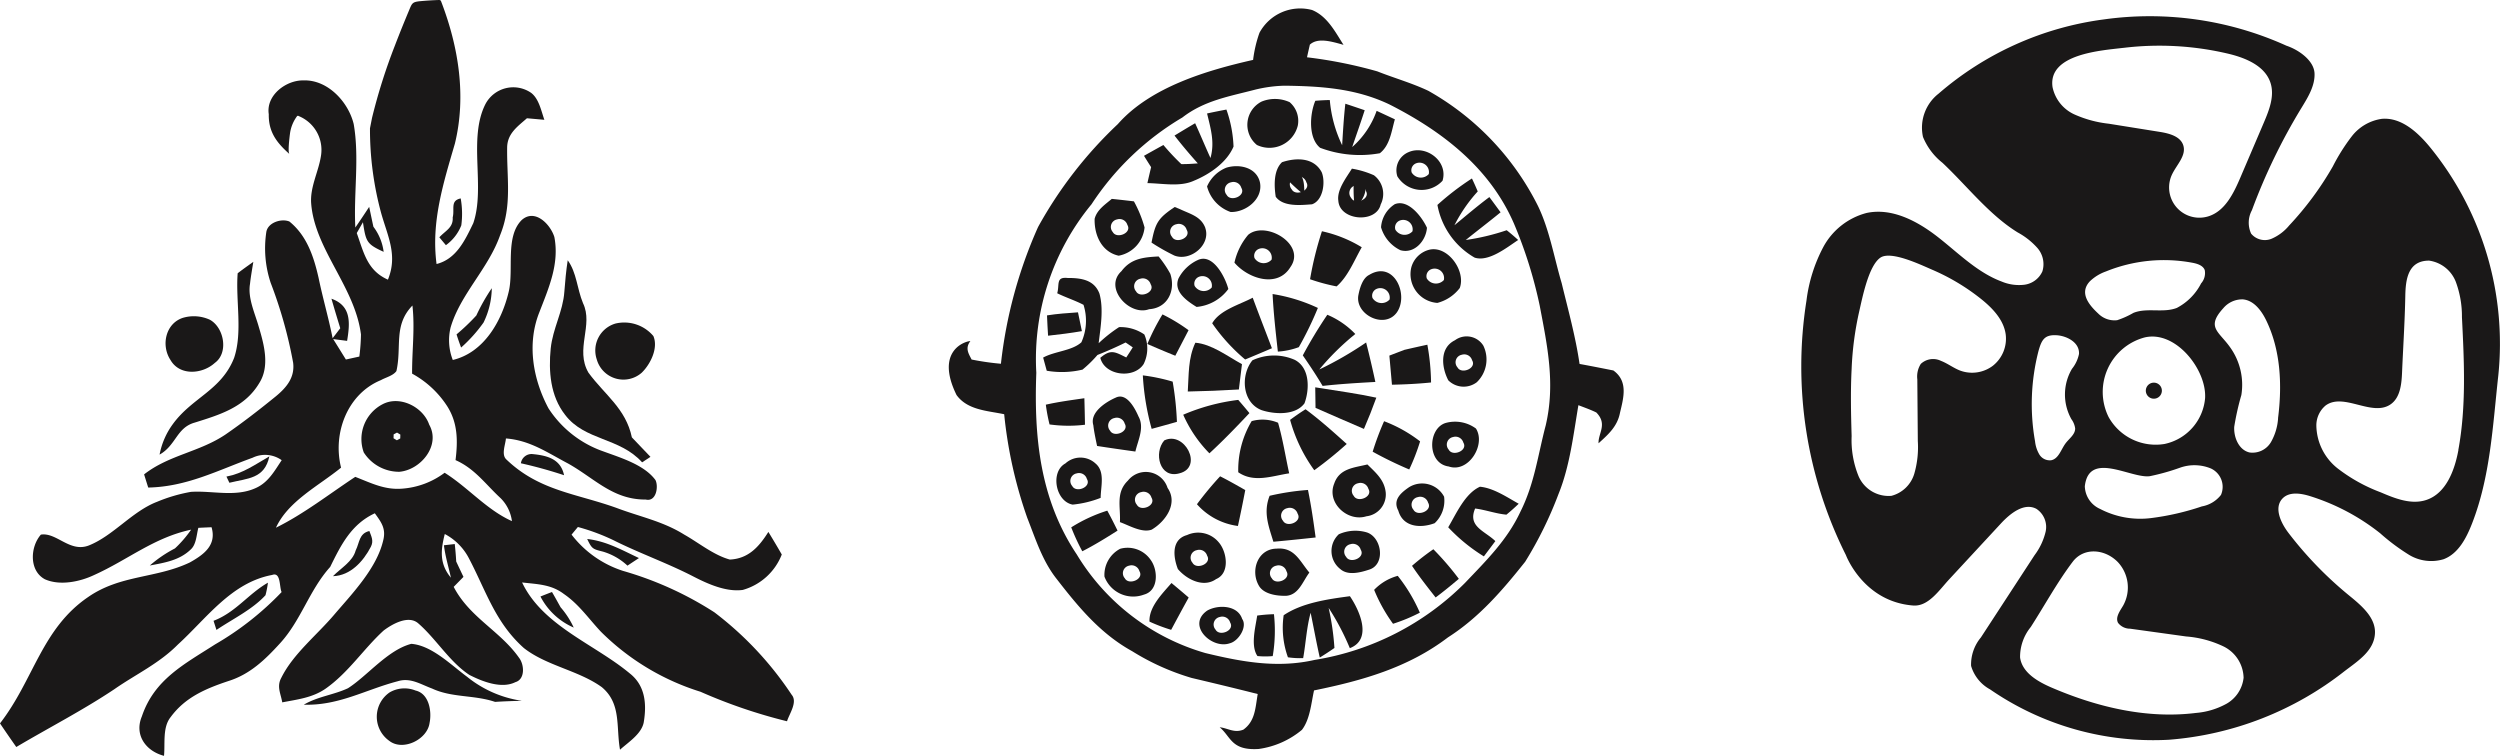 <svg xmlns="http://www.w3.org/2000/svg" xmlns:xlink="http://www.w3.org/1999/xlink" width="306.89" height="92.78" viewBox="0 0 306.89 92.78">
  <defs>
    <clipPath id="clip-path">
      <rect id="Rectangle_767" data-name="Rectangle 767" width="97.456" height="92.78" fill="none"/>
    </clipPath>
    <clipPath id="clip-path-2">
      <rect id="Rectangle_768" data-name="Rectangle 768" width="82.842" height="90.96" fill="none"/>
    </clipPath>
    <clipPath id="clip-path-3">
      <rect id="Rectangle_769" data-name="Rectangle 769" width="85.774" height="88.867" fill="none"/>
    </clipPath>
  </defs>
  <g id="Group_7520" data-name="Group 7520" transform="translate(-864.544 -507)">
    <g id="Group_7502" data-name="Group 7502" transform="translate(864.544 507)">
      <g id="Group_7501" data-name="Group 7501" clip-path="url(#clip-path)">
        <path id="Path_6769" data-name="Path 6769" d="M96.4,42.355a10.785,10.785,0,0,1,.075,3.3,5.455,5.455,0,0,1-1.892,2.438c-.27-.322-.541-.644-.805-.966.748-.822,1.725-1.179,1.639-2.438.265-1.029-.334-2.059.983-2.335" transform="translate(-39.846 -17.996)" fill="#1a1818"/>
        <path id="Path_6770" data-name="Path 6770" d="M45.568,55.9c-.144.909-.311,1.812-.408,2.72-.293,1.743.638,3.658,1.1,5.331.65,2.168,1.346,4.808.017,6.861-1.777,2.95-4.825,3.853-7.908,4.819-2.226.627-2.277,2.784-4.308,3.928A9.218,9.218,0,0,1,35.7,75.8c2.381-3.261,5.941-4.124,7.511-8.115,1.064-3.186.173-7.039.437-10.387.621-.483,1.271-.937,1.915-1.4" transform="translate(-14.472 -23.753)" fill="#1a1818"/>
        <path id="Path_6771" data-name="Path 6771" d="M119.564,55.555c1.11,1.536,1.133,3.462,1.875,5.262,1.311,2.709-1.012,5.653.673,8.54,2,2.726,4.578,4.388,5.326,7.937.765.794,1.524,1.587,2.283,2.392l-1.024.673c-2.778-3.083-7.039-2.64-9.461-5.837-1.806-2.312-2.042-5.326-1.76-8.144.253-2.456,1.507-4.526,1.674-6.965.1-1.294.213-2.576.414-3.859" transform="translate(-49.872 -23.605)" fill="#1a1818"/>
        <path id="Path_6772" data-name="Path 6772" d="M101.775,61.515a9.886,9.886,0,0,1-1.012,4.216A18.089,18.089,0,0,1,98.008,68.8c-.2-.535-.391-1.07-.558-1.616a25.744,25.744,0,0,0,2.427-2.318,23.473,23.473,0,0,1,1.9-3.353" transform="translate(-41.405 -26.137)" fill="#1a1818"/>
        <path id="Path_6773" data-name="Path 6773" d="M45.417,15.75a39.208,39.208,0,0,0,1.392,10.479c.811,2.835,2.024,5.136.811,8.1C45.077,33.21,44.652,31,43.795,28.609l.759-1.329c.362,2.41.46,2.68,2.542,3.635a6.459,6.459,0,0,0-1.259-3.083c-.178-.811-.345-1.628-.518-2.438-.558.851-1.121,1.7-1.7,2.536-.219-4.2.518-8.586-.2-12.7-.656-2.72-3.2-5.475-6.182-5.36-2.116-.035-4.6,1.817-4.244,4.147-.04,2.2.989,3.514,2.542,4.894-.235-.209.017-2.153.061-2.506a4.587,4.587,0,0,1,.832-2.092.156.156,0,0,1,.247-.062,4.485,4.485,0,0,1,2.723,4.9c-.3,1.944-1.35,3.809-1.2,5.813.426,5.636,5.366,10.243,6.113,16.086a24.143,24.143,0,0,1-.2,2.72l-1.651.362c-.518-.834-1.035-1.674-1.559-2.507.569.075,1.139.144,1.708.219.351-2.162.564-4.29-1.921-5.176.345,1.213.713,2.421,1.081,3.623-.311.408-.621.817-.937,1.225-.495-2.484-1.208-4.911-1.72-7.39-.587-2.6-1.438-5.2-3.589-6.936-.983-.4-2.605.121-2.824,1.248a13.4,13.4,0,0,0,.535,6.3,54.788,54.788,0,0,1,2.749,9.777c.23,1.806-.8,3.042-2.1,4.118-2,1.628-4.072,3.238-6.194,4.7-3.192,2.157-6.959,2.519-10,4.9.167.541.334,1.081.506,1.616,4.716-.092,8.506-2.1,12.808-3.658a3.518,3.518,0,0,1,3.577.3c-.891,1.334-1.645,2.732-3.18,3.416-2.507,1.15-5.326.3-7.96.472a19.594,19.594,0,0,0-4.17,1.225c-3.048,1.173-5.354,4.152-8.362,5.354-2.346.909-3.963-1.639-5.889-1.329-1.317,1.5-1.467,4.423.483,5.475,1.835.828,4.308.316,6.067-.523,4.118-1.852,7.344-4.6,11.893-5.561a14.087,14.087,0,0,1-1.984,2.3,15.666,15.666,0,0,0-3.088,2.1c1.812-.345,3.635-.627,5.015-1.961.7-.615.713-1.806.943-2.663.541-.029,1.081-.052,1.622-.075.644,2.2-.949,3.359-2.657,4.319-4.135,1.978-8.54,1.5-12.5,4.256C5.118,77.177,4.135,83.469,0,88.8q.983,1.458,2,2.9C6,89.329,10.179,87.184,14.044,84.6c2.651-1.846,5.469-3.134,7.781-5.469,3.537-3.221,6.568-7.62,11.583-8.552,1.093-.408.863,1.5,1.162,2.1A36.609,36.609,0,0,1,26.409,79.1c-3.773,2.427-7.471,4.3-8.995,8.845-.955,2.266.489,4.262,2.72,4.837.15-1.536-.2-3.5.822-4.762,1.794-2.438,4.3-3.485,7.08-4.417,2.651-.828,4.509-2.623,6.326-4.618,2.594-2.818,3.594-6.522,6.171-9.392,1.34-2.726,2.588-5.234,5.481-6.585.8,1.116,1.4,1.886,1.024,3.347-.788,3.37-3.727,6.441-5.935,9.012-2.116,2.525-5.1,4.871-6.562,7.822-.6,1.081-.081,1.927.109,3.031,1.858-.362,3.669-.558,5.274-1.651,2.841-1.973,4.739-4.957,7.177-7.172,1.035-.782,3-1.9,4.2-.914,2.2,1.886,3.876,4.762,6.32,6.366,1.564.805,3.934,1.743,5.642.891,1.225-.351,1.11-2.162.449-3-2.318-3.3-6.062-4.934-8.017-8.7.4-.408.8-.817,1.2-1.225-.3-.627-.6-1.259-.891-1.886-.04-.719-.1-1.432-.178-2.145l-1.329.15c.167,1.375.558,2.623.857,3.98-1.409-1.679-1.265-3.364-.753-5.36a7.03,7.03,0,0,1,2.939,2.939c2.111,4,3.232,7.9,6.763,11.054,2.784,2.191,6.735,2.749,9.576,4.808,2.415,2.019,1.731,4.871,2.231,7.678,1-.909,2.628-1.921,2.91-3.347.38-2.254.2-4.526-1.72-6.027C73.01,79.081,66.615,76.826,64.09,71.5c1.869.219,3.566.224,5.13,1.415,1.858,1.271,3.037,3.031,4.549,4.635a29.905,29.905,0,0,0,12.221,7.367,64.424,64.424,0,0,0,10.622,3.623c.282-.926,1.334-2.358.569-3.255a41.377,41.377,0,0,0-9.489-10.122A42.08,42.08,0,0,0,76.478,70.08a12.98,12.98,0,0,1-6.315-4.451c.259-.316.518-.627.776-.937a25.4,25.4,0,0,1,4.342,1.61c3.244,1.628,6.666,2.824,9.886,4.492,1.766.909,4,1.9,6.016,1.622a7.25,7.25,0,0,0,4.785-4.348q-.8-1.389-1.645-2.772c-1.139,1.812-2.444,3.29-4.733,3.393-1.99-.546-3.8-2.053-5.59-3.06-2.623-1.639-5.377-2.174-8.236-3.249-5-1.812-9.564-2.1-13.607-5.981-.644-.6-.109-1.812-.052-2.576,2.956.224,5.1,1.748,7.643,3.083,3.261,1.829,5.487,4.44,9.524,4.417,1.294.311,1.587-1.6,1.19-2.392-1.38-1.886-4.29-2.743-6.4-3.52a13.179,13.179,0,0,1-6.729-5.28c-1.915-3.583-2.669-7.914-1.133-11.778,1.156-3,2.484-5.952,1.852-9.254-.483-1.564-2.387-3.537-4.009-2.088-2.059,2.053-.943,6.131-1.6,8.822-.851,3.571-3.019,7.442-6.861,8.356a6.626,6.626,0,0,1-.265-4c1.2-4.083,4.63-7.212,6.067-11.3,1.513-3.692.805-7.057.874-10.881.069-1.662,1.306-2.5,2.427-3.491l2.139.19c-.385-1.087-.661-2.576-1.622-3.307a3.864,3.864,0,0,0-5.613,1.38c-2.151,4.244.017,10.208-1.49,14.614-1.006,2.076-2.07,4.4-4.509,5.015-.679-5.164.828-9.9,2.249-14.775,1.431-5.845.445-11.9-1.68-17.438a.324.324,0,0,0-.093-.15A.326.326,0,0,0,53.861,0q-1.128.04-2.252.143C50.589.238,50.58.4,50.192,1.325,49.6,2.739,49.024,4.16,48.477,5.592a70.078,70.078,0,0,0-2.813,8.9Zm9.167,42.282a9.881,9.881,0,0,1-5.239,1.955c-2.145.167-3.8-.7-5.734-1.449-3.186,2.1-6.315,4.555-9.737,6.24,1.513-3.278,5.234-5.124,7.994-7.373-1.052-4.2.759-9.047,4.894-10.743.6-.339,1.49-.535,1.9-1.11.679-3.014-.385-5.619,1.967-8.046.316,2.83-.058,5.515-.04,8.362a11.912,11.912,0,0,1,4.319,4.014c1.3,2.053,1.3,4.267,1.012,6.6,2.381,1.058,3.646,2.927,5.538,4.676a4.884,4.884,0,0,1,1.386,2.812c-3.094-1.38-5.354-4.106-8.259-5.935" transform="translate(0 0)" fill="#1a1818"/>
        <path id="Path_6774" data-name="Path 6774" d="M37.536,67.677a4.725,4.725,0,0,1,3.238.253c1.748.955,2.329,4.06.61,5.3-1.513,1.386-4.313,1.628-5.446-.368-1.19-1.812-.581-4.538,1.6-5.187" transform="translate(-15.015 -28.681)" fill="#1a1818"/>
        <path id="Path_6775" data-name="Path 6775" d="M129.494,68.943a4.677,4.677,0,0,1,4.687,1.524c.633,1.472-.357,3.462-1.426,4.5a3.4,3.4,0,0,1-5.521-1.628,3.442,3.442,0,0,1,2.26-4.394" transform="translate(-53.977 -29.217)" fill="#1a1818"/>
        <path id="Path_6776" data-name="Path 6776" d="M85.446,88.5c-.753-2.185-3.612-3.606-5.711-2.507a4.814,4.814,0,0,0-2.318,5.923,5.151,5.151,0,0,0,4.365,2.375c2.617-.224,5.113-3.226,3.663-5.791m-3.552,1.7-.414.224-.408-.247.012-.477.414-.224.408.247Z" transform="translate(-32.761 -36.376)" fill="#1a1818"/>
        <path id="Path_6777" data-name="Path 6777" d="M112.681,96.926c1.766.178,3.393.615,3.8,2.588a54.836,54.836,0,0,0-5.3-1.467,1.328,1.328,0,0,1,1.5-1.121" transform="translate(-47.239 -41.178)" fill="#1a1818"/>
        <path id="Path_6778" data-name="Path 6778" d="M53.6,97.415c-.592,2.766-2.651,2.68-4.906,3.238l-.362-.759c2.007-.374,3.531-1.484,5.268-2.479" transform="translate(-20.535 -41.391)" fill="#1a1818"/>
        <path id="Path_6779" data-name="Path 6779" d="M75.539,113.345c.253.69.552,1.208.184,1.932-.92,1.783-2.5,3.548-4.653,3.612.943-.966,2.427-1.8,2.784-3.146.506-1.012.4-2.088,1.685-2.4" transform="translate(-30.197 -48.159)" fill="#1a1818"/>
        <path id="Path_6780" data-name="Path 6780" d="M125.33,115.045c2.346.259,4.267,1.357,6.355,2.341-.472.311-.943.621-1.409.932a7.558,7.558,0,0,0-3-1.72c-1.259-.316-1.363-.328-1.944-1.553" transform="translate(-53.251 -48.881)" fill="#1a1818"/>
        <path id="Path_6781" data-name="Path 6781" d="M52.253,124.365a11.594,11.594,0,0,1-.3,1.541c-1.622,1.771-4.037,2.922-6.021,4.262l-.357-1.121c2.715-1.029,4.262-3.3,6.683-4.681" transform="translate(-19.362 -52.841)" fill="#1a1818"/>
        <path id="Path_6782" data-name="Path 6782" d="M116.775,126.365c.368.621.707,1.248,1.058,1.875a10.436,10.436,0,0,1,1.61,2.49,8.308,8.308,0,0,1-4.083-3.813q.7-.285,1.415-.552" transform="translate(-49.015 -53.691)" fill="#1a1818"/>
        <path id="Path_6783" data-name="Path 6783" d="M78.049,137.425c2.519.2,4.883,2.605,6.85,4.049a13.839,13.839,0,0,0,6.729,2.945c-1.1.023-2.2.063-3.3.132-2.594-.874-5.28-.495-7.735-1.639-1.438-.529-2.669-1.386-4.244-.886-3.963,1.041-7.2,3-11.5,2.87,1.7-1.006,3.663-1.2,5.418-2.019,2.387-1.518,4.877-4.7,7.781-5.452" transform="translate(-27.554 -58.39)" fill="#1a1818"/>
        <path id="Path_6784" data-name="Path 6784" d="M82,147.427a3.617,3.617,0,0,1,3.186-.23c1.668.38,2.013,2.576,1.72,3.98-.27,2.03-3.267,3.5-4.94,2.2A3.623,3.623,0,0,1,82,147.427" transform="translate(-34.174 -62.429)" fill="#1a1818"/>
      </g>
    </g>
    <g id="Group_7504" data-name="Group 7504" transform="translate(981.014 508)">
      <g id="Group_7503" data-name="Group 7503" clip-path="url(#clip-path-2)">
        <path id="Path_6785" data-name="Path 6785" d="M78.246,23.611a4.325,4.325,0,0,1,3.466.062,3.013,3.013,0,0,1,1,2.88,3.58,3.58,0,0,1-5.018,2.375,3.2,3.2,0,0,1,.555-5.317" transform="translate(-39.871 -12.131)" fill="#1a1818"/>
        <path id="Path_6786" data-name="Path 6786" d="M93.377,23.648c.592-.05,1.184-.081,1.783-.093A15.743,15.743,0,0,0,96.674,29.1c.106-1.7.2-3.4.393-5.093q1.187.393,2.375.8c-.486,1.515-1.022,3.017-1.533,4.519a10.588,10.588,0,0,0,3-4.445c.748.349,1.49.692,2.238,1.041-.411,1.428-.6,3.2-1.845,4.164a13.846,13.846,0,0,1-7.33-.667c-1.484-1.2-1.272-4.17-.592-5.766" transform="translate(-48.388 -12.275)" fill="#1a1818"/>
        <path id="Path_6787" data-name="Path 6787" d="M60.156,26a15.249,15.249,0,0,1,.873,4.544c-.829,1.97-2.967,3.416-4.881,4.2-1.7.773-3.846.311-5.691.286.143-.654.3-1.309.455-1.963-.3-.461-.586-.922-.873-1.39.792-.449,1.589-.891,2.381-1.327a29.055,29.055,0,0,0,2.2,2.344c.673.012,1.353-.037,2.026-.087-.991-1.11-1.951-2.238-2.861-3.416.841-.511,1.683-1.022,2.531-1.515.642,1.415,1.24,2.855,1.883,4.27.542-1.926.031-3.585-.418-5.467.792-.174,1.583-.33,2.375-.48" transform="translate(-26.076 -13.55)" fill="#1a1818"/>
        <path id="Path_6788" data-name="Path 6788" d="M116.317,36.645a2.416,2.416,0,0,0-1.409,2.98,3.488,3.488,0,0,0,5.548.542c.723-2.381-2-4.432-4.139-3.522m2.445,2.711a1.316,1.316,0,0,1-2.093-.2.912.912,0,0,1,.532-1.124,1.16,1.16,0,0,1,1.562,1.329" transform="translate(-59.846 -18.981)" fill="#1a1818"/>
        <path id="Path_6789" data-name="Path 6789" d="M81.126,27.739a1.16,1.16,0,0,1,1.562,1.329,1.316,1.316,0,0,1-2.093-.2.912.912,0,0,1,.532-1.124" transform="translate(-41.986 -14.412)" fill="#1a1818"/>
        <path id="Path_6790" data-name="Path 6790" d="M129.489,43.666q.374.785.711,1.589a18.513,18.513,0,0,0-2.861,4.152c1.421-1.166,2.812-2.362,4.289-3.46.461.617.916,1.24,1.377,1.87-1.408,1.153-2.861,2.257-4.276,3.4a27.784,27.784,0,0,0,5.024-1.2c.487.38.954.779,1.409,1.2-1.365.9-3.615,2.724-5.342,2.163a9.394,9.394,0,0,1-4.569-6.47,32.926,32.926,0,0,1,4.239-3.248" transform="translate(-65.269 -22.755)" fill="#1a1818"/>
        <path id="Path_6791" data-name="Path 6791" d="M94.062,57.191a15.838,15.838,0,0,1,4.887,1.963c-.91,1.59-1.689,3.6-3.086,4.806a22.862,22.862,0,0,1-3.26-.879,41.474,41.474,0,0,1,1.459-5.891" transform="translate(-48.256 -29.803)" fill="#1a1818"/>
        <path id="Path_6792" data-name="Path 6792" d="M27.222,69.141c1.614,0,3.229.218,3.871,1.926.53,1.9.131,4.145-.1,6.084A17.382,17.382,0,0,1,33.5,75.175a5.141,5.141,0,0,1,3.1.9,4.294,4.294,0,0,1-.081,3.628c-1.184,1.858-4.775,1.446-5.323-.76,1.284-1.085,1.782-.742,3.185-.044.274-.411.543-.823.8-1.24-.293-.206-.586-.405-.879-.6-1.128.561-2.281,1.066-3.453,1.533a14.7,14.7,0,0,1-1.839,1.8,10.962,10.962,0,0,1-4.389.137l-.442-1.615c1.421-.785,3.522-.817,4.694-1.876a6.465,6.465,0,0,0,.262-4.6c-1.035-.543-2.176-.9-3.229-1.421.312-1.06-.212-2.057,1.322-1.87" transform="translate(-12.597 -36.018)" fill="#1a1818"/>
        <path id="Path_6793" data-name="Path 6793" d="M88.557,74.987A41.859,41.859,0,0,1,86.22,79.8a8.975,8.975,0,0,1-2.575.548c-.262-2.35-.53-4.706-.648-7.069a20.757,20.757,0,0,1,5.56,1.708" transform="translate(-43.25 -38.186)" fill="#1a1818"/>
        <path id="Path_6794" data-name="Path 6794" d="M72.494,74.229c.767,2.076,1.571,4.133,2.356,6.2q-1.636.7-3.285,1.383a22.406,22.406,0,0,1-4.045-4.445c.929-1.633,3.372-2.288,4.974-3.142" transform="translate(-35.185 -38.681)" fill="#1a1818"/>
        <path id="Path_6795" data-name="Path 6795" d="M28.979,77.978c.162.773.324,1.54.479,2.306-1.377.237-2.761.411-4.151.561-.05-.829-.1-1.658-.131-2.494,1.259-.2,2.531-.287,3.8-.374" transform="translate(-13.12 -40.635)" fill="#1a1818"/>
        <path id="Path_6796" data-name="Path 6796" d="M52.755,78.5a21.249,21.249,0,0,1,3.2,1.939q-.814,1.571-1.628,3.136c-1.153-.462-2.288-.948-3.428-1.44A26.957,26.957,0,0,1,52.755,78.5" transform="translate(-26.523 -40.906)" fill="#1a1818"/>
        <path id="Path_6797" data-name="Path 6797" d="M93.753,78.6a10.262,10.262,0,0,1,3.435,2.362,31.113,31.113,0,0,0-4.42,4.357,43.186,43.186,0,0,0,5.748-3.316c.411,1.608.785,3.223,1.134,4.844-2.163.119-4.32.25-6.477.487-.76-1.284-1.583-2.519-2.431-3.747A56.083,56.083,0,0,1,93.753,78.6" transform="translate(-47.286 -40.961)" fill="#1a1818"/>
        <path id="Path_6798" data-name="Path 6798" d="M62.188,85.762c2.019.168,3.959,1.677,5.722,2.631-.125,1.035-.249,2.076-.38,3.11-2.088.125-4.176.212-6.271.249.137-2.082.025-4.064.929-5.99" transform="translate(-31.922 -44.691)" fill="#1a1818"/>
        <path id="Path_6799" data-name="Path 6799" d="M114.761,86.906q1.412-.328,2.836-.636a27.612,27.612,0,0,1,.455,4.638c-1.6.162-3.192.243-4.8.274q-.159-1.787-.318-3.572c.611-.237,1.222-.467,1.826-.7" transform="translate(-58.851 -44.956)" fill="#1a1818"/>
        <path id="Path_6800" data-name="Path 6800" d="M76.8,89.629a6.3,6.3,0,0,1,5.2-.062c1.889.978,1.826,3.641,1.2,5.336-1.11,1.521-3.7,1.359-5.28.835-2.394-.941-2.587-4.295-1.116-6.109" transform="translate(-39.535 -46.395)" fill="#1a1818"/>
        <path id="Path_6801" data-name="Path 6801" d="M49.739,94.132A22.887,22.887,0,0,1,53.4,94.9a37.422,37.422,0,0,1,.523,4.937c-1.028.293-2.063.58-3.1.861a30.833,30.833,0,0,1-1.085-6.564" transform="translate(-25.919 -49.053)" fill="#1a1818"/>
        <path id="Path_6802" data-name="Path 6802" d="M93.931,97.2l.723.112c2.269.362,4.532.673,6.776,1.159-.467,1.3-.972,2.568-1.521,3.834-1.988-.842-3.959-1.721-5.941-2.581L93.931,97.2" transform="translate(-48.948 -50.654)" fill="#1a1818"/>
        <path id="Path_6803" data-name="Path 6803" d="M29.6,99.99q.047,1.627.075,3.254a16.961,16.961,0,0,1-4.351-.037,21.35,21.35,0,0,1-.455-2.425c1.565-.355,3.142-.561,4.731-.792" transform="translate(-12.957 -52.105)" fill="#1a1818"/>
        <path id="Path_6804" data-name="Path 6804" d="M66.845,100.419c.467.536.922,1.072,1.372,1.621-1.59,1.69-3.2,3.36-4.912,4.937a15.819,15.819,0,0,1-3.216-4.738,24.707,24.707,0,0,1,6.757-1.82" transform="translate(-31.312 -52.329)" fill="#1a1818"/>
        <path id="Path_6805" data-name="Path 6805" d="M89.383,102.814c1.77,1.309,3.422,2.793,5.056,4.264a47.152,47.152,0,0,1-3.983,3.222,19.1,19.1,0,0,1-2.967-6.183c.617-.455,1.247-.892,1.895-1.3" transform="translate(-45.591 -53.577)" fill="#1a1818"/>
        <path id="Path_6806" data-name="Path 6806" d="M75.843,105.65a4.909,4.909,0,0,1,3.242.2c.586,2.032.91,4.145,1.365,6.208-2.113.324-4.313,1.2-6.252-.131a11.7,11.7,0,0,1,1.645-6.277" transform="translate(-38.665 -54.954)" fill="#1a1818"/>
        <path id="Path_6807" data-name="Path 6807" d="M110.056,105.886a17.041,17.041,0,0,1,4.42,2.475,26.225,26.225,0,0,1-1.334,3.447,47.37,47.37,0,0,1-4.488-2.182,34.522,34.522,0,0,1,1.4-3.74" transform="translate(-56.62 -55.178)" fill="#1a1818"/>
        <path id="Path_6808" data-name="Path 6808" d="M54.529,110.581c2.487-1.222,4.85,3.3,1.864,4.039-2.45.7-3.179-2.531-1.864-4.039" transform="translate(-28.079 -57.516)" fill="#1a1818"/>
        <path id="Path_6809" data-name="Path 6809" d="M66.45,120c1.054.53,2.064,1.11,3.086,1.69q-.42,2.207-.9,4.407a8.116,8.116,0,0,1-5.031-2.668A40.656,40.656,0,0,1,66.45,120" transform="translate(-33.143 -62.531)" fill="#1a1818"/>
        <path id="Path_6810" data-name="Path 6810" d="M131.924,122.678c1.658.156,3.316,1.29,4.75,2.088-.487.467-.991.916-1.509,1.34-1.3-.118-2.549-.592-3.84-.754-.953,2.219,1.191,2.743,2.481,4-.467.63-.941,1.253-1.409,1.876a21.186,21.186,0,0,1-4.377-3.572c.986-1.664,2.058-4.152,3.9-4.98" transform="translate(-66.713 -63.928)" fill="#1a1818"/>
        <path id="Path_6811" data-name="Path 6811" d="M35.811,128.809c.442.8.854,1.627,1.259,2.45-1.415.9-2.836,1.776-4.326,2.537a25.5,25.5,0,0,1-1.359-2.936,18.77,18.77,0,0,1,4.426-2.051" transform="translate(-16.355 -67.123)" fill="#1a1818"/>
        <path id="Path_6812" data-name="Path 6812" d="M121.352,138.7a35.406,35.406,0,0,1,3.129,3.634c-.929.785-1.87,1.558-2.848,2.288-1-1.271-2-2.537-2.9-3.884a29.586,29.586,0,0,1,2.624-2.038" transform="translate(-61.87 -72.279)" fill="#1a1818"/>
        <path id="Path_6813" data-name="Path 6813" d="M111.929,145.522a20.005,20.005,0,0,1,2.711,4.519,21.017,21.017,0,0,1-3.291,1.365,19.885,19.885,0,0,1-2.319-4.164,6.281,6.281,0,0,1,2.9-1.721" transform="translate(-56.816 -75.833)" fill="#1a1818"/>
        <path id="Path_6814" data-name="Path 6814" d="M54.14,147.358c.711.586,1.415,1.178,2.113,1.783-.729,1.315-1.44,2.637-2.151,3.964a21.349,21.349,0,0,1-2.662-1.009c-.081-1.814,1.6-3.453,2.7-4.738" transform="translate(-26.805 -76.789)" fill="#1a1818"/>
        <path id="Path_6815" data-name="Path 6815" d="M93.859,150.742c1.184,1.746,2.792,5.3-.012,6.377a30.659,30.659,0,0,0-2.6-4.943,32.229,32.229,0,0,1,.711,4.918c-.586.411-1.184.8-1.8,1.178-.412-1.827-.742-3.665-1.122-5.5-.5,1.833-.586,3.709-.916,5.567a9.94,9.94,0,0,1-1.871-.1,10.688,10.688,0,0,1-.523-5.162c2.281-1.54,5.455-1.976,8.135-2.337" transform="translate(-44.618 -78.553)" fill="#1a1818"/>
        <path id="Path_6816" data-name="Path 6816" d="M78.6,155.519a18.833,18.833,0,0,1,2.057-.168,18.7,18.7,0,0,1-.15,5.142,9.852,9.852,0,0,1-1.876-.006c-.873-1.271-.237-3.553-.031-4.968" transform="translate(-40.742 -80.954)" fill="#1a1818"/>
        <path id="Path_6817" data-name="Path 6817" d="M81.575,44.476c-1.384-.274-2.761-.549-4.145-.8-.486-3.347-1.4-6.633-2.194-9.912-.935-3.154-1.509-6.639-2.961-9.581A33.284,33.284,0,0,0,58.866,10.148C56.853,9.194,54.677,8.583,52.6,7.76a55.834,55.834,0,0,0-8.627-1.727c.112-.517.231-1.034.349-1.552.975-.9,2.657-.391,4.133.025C47.427,2.9,46.468,1,44.6.23a5.677,5.677,0,0,0-6.465,2.8,15.452,15.452,0,0,0-.779,3.323C31.65,7.642,24.737,9.7,20.747,14.237a51.479,51.479,0,0,0-9.787,12.629A56.112,56.112,0,0,0,6.4,43.653a32.8,32.8,0,0,1-3.6-.519c-.343-.692-.841-1.369-.149-2.262-.567-.012-4.392,1.137-1.7,6.62C2.3,49.351,4.733,49.413,6.8,49.849A54.525,54.525,0,0,0,9.633,62.572c1.041,2.643,1.864,5.311,3.634,7.53,2.675,3.453,5.361,6.695,9.245,8.839a29.568,29.568,0,0,0,7.294,3.279c2.711.642,5.417,1.29,8.116,1.976-.293,1.7-.3,3.318-1.758,4.37-1.125.462-1.939-.2-2.911-.287,1.4,1.159,1.4,2.879,4.787,2.662a10.521,10.521,0,0,0,5.311-2.35c.991-1.284,1.141-3.291,1.484-4.837,5.928-1.209,11.557-2.793,16.445-6.514,3.809-2.431,6.682-5.772,9.469-9.276a47.364,47.364,0,0,0,4.108-8.347c1.378-3.4,1.814-7.238,2.431-10.878.742.287,1.477.543,2.194.892,1.419,1.441.218,2.55.28,3.784,1.2-1.091,2.307-2.063,2.631-3.74.437-1.851,1.031-3.873-.817-5.2m-8.284,6.682c-.991,3.746-1.384,7.2-3.129,10.672-1.627,3.484-4.189,5.984-6.814,8.746a33.576,33.576,0,0,1-18.433,9.432c-4.576,1.047-8.946.243-13.421-.842a27.261,27.261,0,0,1-15.783-12.1c-4.513-6.757-5.267-14.375-4.968-22.3a29.855,29.855,0,0,1,6.776-20.69A34.032,34.032,0,0,1,28.677,13.42C31.37,11.332,34.43,10.839,37.628,10a16.8,16.8,0,0,1,3.572-.48c4.494.056,8.764.33,12.891,2.3,6.483,3.291,12.293,7.755,15.272,14.593a54.5,54.5,0,0,1,3.179,10.124c.948,4.974,1.914,9.562.748,14.618" transform="translate(0 0)" fill="#1a1818"/>
        <path id="Path_6818" data-name="Path 6818" d="M87.906,42.067c.779.835.655,1.739.717,2.805a21.338,21.338,0,0,1-2.344-2.157c.536-.237,1.078-.449,1.627-.648" transform="translate(-44.961 -21.921)" fill="#1a1818"/>
        <path id="Path_6819" data-name="Path 6819" d="M103.758,44.97l1.434.256c.143,1.278-.63,1.951-1.259,2.955a17.3,17.3,0,0,1-.174-3.21" transform="translate(-54.055 -23.434)" fill="#1a1818"/>
        <path id="Path_6820" data-name="Path 6820" d="M129.283,106.878a4.324,4.324,0,0,0-3.734-.68c-2.2.686-2.294,4.968.386,5.336,2.418.841,4.6-2.668,3.347-4.656m-3.34,2.595a.942.942,0,0,1,.53-1.551,1,1,0,0,1,1.261.677c.6.988-1.312,1.766-1.791.873" transform="translate(-64.57 -55.272)" fill="#1a1818"/>
        <path id="Path_6821" data-name="Path 6821" d="M131.64,85.246a2.411,2.411,0,0,0-3.466-.642c-1.914.941-1.652,3.323-.823,4.918a2.664,2.664,0,0,0,3.5.237,3.879,3.879,0,0,0,.792-4.513m-3.16,2.69a.942.942,0,0,1,.53-1.551,1,1,0,0,1,1.261.677c.6.988-1.312,1.766-1.791.874" transform="translate(-66.036 -43.838)" fill="#1a1818"/>
        <path id="Path_6822" data-name="Path 6822" d="M120.592,123.5a3.051,3.051,0,0,0-4.308-1.166c-1,.686-2.026,1.558-1.315,2.874.586,2.057,2.761,2.182,4.463,1.54a3.783,3.783,0,0,0,1.159-3.248m-3.759,1.6a.942.942,0,0,1,.53-1.551,1,1,0,0,1,1.261.677c.6.988-1.312,1.766-1.791.874" transform="translate(-59.788 -63.524)" fill="#1a1818"/>
        <path id="Path_6823" data-name="Path 6823" d="M102.432,134.159a4.979,4.979,0,0,0-3.435.231,2.806,2.806,0,0,0,.2,4.282c.922.81,2.431.418,3.478.075,2.1-.6,1.627-3.983-.243-4.588m-2.533,3a.942.942,0,0,1,.53-1.551,1,1,0,0,1,1.261.677c.6.988-1.312,1.766-1.791.873" transform="translate(-51.122 -69.805)" fill="#1a1818"/>
        <path id="Path_6824" data-name="Path 6824" d="M102.649,116.963c-1.652.411-3.441.474-4.083,2.363-.953,2.344,1.646,4.737,3.959,4a2.693,2.693,0,0,0,2.369-2.923c-.162-1.54-1.209-2.413-2.244-3.435m-1.679,3.856a.942.942,0,0,1,.53-1.551,1,1,0,0,1,1.261.677c.6.988-1.312,1.766-1.791.874" transform="translate(-51.258 -60.95)" fill="#1a1818"/>
        <path id="Path_6825" data-name="Path 6825" d="M86.545,123.5a30.616,30.616,0,0,0-4.707.717c-.8,2.026-.137,3.69.461,5.641,1.733-.156,3.46-.337,5.186-.523-.262-1.951-.542-3.9-.941-5.835m-3.062,3.787a.942.942,0,0,1,.53-1.551,1,1,0,0,1,1.261.677c.6.988-1.312,1.766-1.791.873" transform="translate(-42.453 -64.356)" fill="#1a1818"/>
        <path id="Path_6826" data-name="Path 6826" d="M81.145,138.526c-2.294.056-3.186,2.68-2.176,4.488.579,1.116,2.281,1.334,3.4,1.3,1.533-.119,2.026-1.789,2.83-2.849-1.209-1.44-1.826-3.148-4.051-2.936m-.552,3.644a.942.942,0,0,1,.53-1.551,1,1,0,0,1,1.261.677c.6.988-1.312,1.766-1.791.874" transform="translate(-40.937 -72.177)" fill="#1a1818"/>
        <path id="Path_6827" data-name="Path 6827" d="M63.364,135.753a3.277,3.277,0,0,0-3.971-.985c-1.945.536-1.7,2.687-1.122,4.17,1.078,1.271,3.135,2.344,4.694,1.234,1.7-.717,1.34-3.241.4-4.42m-3.295,2.419a.942.942,0,0,1,.53-1.551,1,1,0,0,1,1.261.677c.6.988-1.312,1.766-1.791.874" transform="translate(-30.15 -70.085)" fill="#1a1818"/>
        <path id="Path_6828" data-name="Path 6828" d="M69.478,154.949c-.567-1.721-2.98-1.77-4.289-1.022-2.581,1.789.567,4.781,2.762,4.015,1.072-.25,2.207-2.032,1.527-2.992m-3.266,1.312a.942.942,0,0,1,.53-1.551,1,1,0,0,1,1.261.677c.6.988-1.312,1.766-1.791.874" transform="translate(-33.466 -79.973)" fill="#1a1818"/>
        <path id="Path_6829" data-name="Path 6829" d="M45.627,139.923a3.426,3.426,0,0,0-3.8-1.446,3.618,3.618,0,0,0-1.927,3.416,3.767,3.767,0,0,0,4.856,2.206c1.783-.48,1.727-2.929.873-4.176M42.4,142.1a.942.942,0,0,1,.53-1.551,1,1,0,0,1,1.261.677c.6.988-1.312,1.766-1.791.874" transform="translate(-20.791 -72.11)" fill="#1a1818"/>
        <path id="Path_6830" data-name="Path 6830" d="M49.66,120.829a2.8,2.8,0,0,0-4.863-.9c-1.521,1.478-.891,3.2-.985,5.1,1.122.4,2.705,1.359,3.9.923,1.683-.991,3.279-3.21,1.951-5.118m-3.77,2.064a.942.942,0,0,1,.53-1.551,1,1,0,0,1,1.261.677c.6.988-1.312,1.766-1.791.874" transform="translate(-22.804 -61.936)" fill="#1a1818"/>
        <path id="Path_6831" data-name="Path 6831" d="M42.514,102c-.424-.973-1.446-2.955-2.787-2.306-1.215.53-3.223,1.814-2.755,3.385.1.866.286,1.7.461,2.55,1.565.243,3.135.467,4.7.686.324-1.4,1.147-2.942.38-4.314m-3.483,1.754a.942.942,0,0,1,.53-1.551,1,1,0,0,1,1.261.677c.6.988-1.312,1.766-1.791.874" transform="translate(-19.23 -51.885)" fill="#1a1818"/>
        <path id="Path_6832" data-name="Path 6832" d="M49.432,65.766A13.718,13.718,0,0,0,48,63.647c-1.826.1-3.378.237-4.557,1.807-2.232,2.045.991,5.567,3.392,4.669,2.307-.143,3.279-2.325,2.6-4.357m-4.2,2.167a.942.942,0,0,1,.53-1.551,1,1,0,0,1,1.261.677c.6.988-1.313,1.766-1.792.874" transform="translate(-22.246 -33.167)" fill="#1a1818"/>
        <path id="Path_6833" data-name="Path 6833" d="M58.572,53.544c-.53-1.421-1.838-1.7-3.079-2.294l-.68-.281c-2.051,1.378-2.381,1.945-2.848,4.37a24.41,24.41,0,0,0,2.8,1.589c1.957.767,4.513-1.3,3.8-3.385m-4.079,1.095a.942.942,0,0,1,.53-1.551,1,1,0,0,1,1.261.677c.6.988-1.312,1.766-1.791.874" transform="translate(-27.079 -26.56)" fill="#1a1818"/>
        <path id="Path_6834" data-name="Path 6834" d="M42.208,49.2c-.91-.112-1.814-.212-2.718-.306-.817.692-1.833,1.353-2.107,2.444-.062,1.97.841,4.071,2.949,4.532A3.906,3.906,0,0,0,43.51,52.4a14.738,14.738,0,0,0-1.3-3.192m-2.6,3.758a.942.942,0,0,1,.53-1.551,1,1,0,0,1,1.261.677c.6.988-1.312,1.766-1.791.873" transform="translate(-19.479 -25.481)" fill="#1a1818"/>
        <path id="Path_6835" data-name="Path 6835" d="M72.7,42.519c-.405-1.864-2.531-2.319-4.127-1.826a4.366,4.366,0,0,0-2.369,2.3A4.522,4.522,0,0,0,69.1,46.134c1.858.05,3.99-1.589,3.6-3.616m-4.082,1.523a.942.942,0,0,1,.53-1.551,1,1,0,0,1,1.261.677c.6.988-1.312,1.766-1.791.874" transform="translate(-34.5 -21.109)" fill="#1a1818"/>
        <path id="Path_6836" data-name="Path 6836" d="M89.317,40.35c-.966-1.838-3.136-1.82-4.875-1.24-1.059,1-.972,2.911-.773,4.239.91,1.266,3.092,1.034,4.457.929,1.378-.48,1.665-2.756,1.191-3.928m-3.68,2.1a.942.942,0,0,1,.53-1.551,1,1,0,0,1,1.261.677c.6.988-1.312,1.766-1.791.874" transform="translate(-43.536 -20.199)" fill="#1a1818"/>
        <path id="Path_6837" data-name="Path 6837" d="M104.192,41.951a11.258,11.258,0,0,0-2.7-.81c-.667,1.085-1.87,2.606-1.664,3.946.162,2.45,4.644,2.811,5.2.449a2.868,2.868,0,0,0-.835-3.585m-2.775,2.8a.942.942,0,0,1,.53-1.551,1,1,0,0,1,1.261.677c.6.988-1.312,1.766-1.791.874" transform="translate(-52.009 -21.439)" fill="#1a1818"/>
        <path id="Path_6838" data-name="Path 6838" d="M32.384,115.934a2.728,2.728,0,0,0-3.7-.012c-1.876,1.01-1.234,4.663.891,5.056a12.8,12.8,0,0,0,3.436-.829c.006-1.378.573-3.192-.624-4.214m-2.86,2.764a.942.942,0,0,1,.53-1.551,1,1,0,0,1,1.261.677c.6.988-1.313,1.766-1.792.874" transform="translate(-14.368 -60.033)" fill="#1a1818"/>
        <path id="Path_6839" data-name="Path 6839" d="M112.509,50.108a3.651,3.651,0,0,0-1.708,2.848,4.514,4.514,0,0,0,2.375,2.812c1.708.492,3.148-1.153,3.26-2.756-.592-1.29-2.257-3.534-3.927-2.9m2.146,3.343a1.316,1.316,0,0,1-2.093-.2.912.912,0,0,1,.532-1.124,1.16,1.16,0,0,1,1.562,1.329" transform="translate(-57.739 -26.055)" fill="#1a1818"/>
        <path id="Path_6840" data-name="Path 6840" d="M120.768,61.833a3.062,3.062,0,0,0-2.325,2.244,3.54,3.54,0,0,0,3.21,4.308,5.06,5.06,0,0,0,2.749-1.826c.767-2.044-1.39-5.149-3.634-4.725m1.681,3.747a1.316,1.316,0,0,1-2.093-.2.912.912,0,0,1,.532-1.124,1.16,1.16,0,0,1,1.562,1.329" transform="translate(-61.679 -32.201)" fill="#1a1818"/>
        <path id="Path_6841" data-name="Path 6841" d="M106.276,67.894c-.8.386-1.147,1.6-1.309,2.412-.524,2.425,3.179,4.3,4.7,2.2,1.533-2.157-.355-6.464-3.391-4.613m2.5,3.027a1.316,1.316,0,0,1-2.093-.2.912.912,0,0,1,.532-1.124,1.16,1.16,0,0,1,1.562,1.329" transform="translate(-54.673 -35.145)" fill="#1a1818"/>
        <path id="Path_6842" data-name="Path 6842" d="M74.892,57.533a7.933,7.933,0,0,0-1.671,3.4c1.634,1.932,5.274,3.186,6.876.536,1.988-2.805-3.1-5.754-5.205-3.94m2.885,3.04a1.316,1.316,0,0,1-2.093-.2.912.912,0,0,1,.532-1.124,1.16,1.16,0,0,1,1.562,1.329" transform="translate(-38.156 -29.69)" fill="#1a1818"/>
        <path id="Path_6843" data-name="Path 6843" d="M61.023,64.428a5.045,5.045,0,0,0-2.3,2.232c-.642,1.608,1.041,2.761,2.219,3.491a5.421,5.421,0,0,0,3.9-2.2c-.368-1.433-1.92-4.507-3.815-3.522m1.772,3.346a1.316,1.316,0,0,1-2.093-.2.912.912,0,0,1,.532-1.124,1.16,1.16,0,0,1,1.562,1.329" transform="translate(-30.527 -33.474)" fill="#1a1818"/>
      </g>
    </g>
    <g id="Group_7506" data-name="Group 7506" transform="translate(1085.66 509)">
      <g id="Group_7505" data-name="Group 7505" clip-path="url(#clip-path-3)">
        <path id="Path_6844" data-name="Path 6844" d="M13.756,72.329c1.839.139,3.151-1.856,4.4-3.21L24.5,62.27c1.153-1.248,2.856-2.606,4.357-1.81A2.664,2.664,0,0,1,30,63.256a7.805,7.805,0,0,1-1.364,2.9l-6.589,10.1a5.184,5.184,0,0,0-1.2,3.487,4.835,4.835,0,0,0,2.333,2.885,35.285,35.285,0,0,0,21.943,6.181,39.823,39.823,0,0,0,21.6-8.445c1.673-1.265,3.574-2.487,3.7-4.58.12-1.956-1.644-3.437-3.162-4.676a46.015,46.015,0,0,1-7.454-7.692c-.949-1.241-1.812-3.095-.731-4.223.825-.861,2.237-.647,3.375-.292a26.648,26.648,0,0,1,8.609,4.556A25.5,25.5,0,0,0,74.594,66.1a5.257,5.257,0,0,0,4.244.551c1.807-.667,2.8-2.582,3.5-4.376,2.248-5.747,2.543-11.978,3.22-18.112a38.151,38.151,0,0,0-8.424-28.154c-1.5-1.814-3.508-3.621-5.854-3.422a5.676,5.676,0,0,0-3.7,2.146,23.766,23.766,0,0,0-2.333,3.706A38.531,38.531,0,0,1,59.9,25.672a5.75,5.75,0,0,1-2.187,1.643,2.178,2.178,0,0,1-2.489-.635,3.214,3.214,0,0,1,.094-2.87A72.377,72.377,0,0,1,61.4,11.248C62.2,9.934,63.075,8.534,63.006,7S61.145,4.145,59.555,3.61A40.657,40.657,0,0,0,37.133.385,38.688,38.688,0,0,0,16.852,9.5a5.292,5.292,0,0,0-1.91,5.308,7.805,7.805,0,0,0,2.387,3.174c3,2.817,5.741,6.4,9.249,8.556a8.906,8.906,0,0,1,2.406,1.9,3.019,3.019,0,0,1,.615,2.876,2.821,2.821,0,0,1-2.19,1.636,5.5,5.5,0,0,1-2.8-.385c-2.992-1.112-5.3-3.482-7.818-5.45s-5.654-3.64-8.776-2.971a8.464,8.464,0,0,0-5.305,4.173A18.963,18.963,0,0,0,.639,34.905,51.686,51.686,0,0,0,5.477,66.132s2.125,5.733,8.279,6.2m9.809-29.467a4.232,4.232,0,0,1-4.025.64c-.837-.311-1.556-.884-2.389-1.206a2.205,2.205,0,0,0-2.477.372,2.883,2.883,0,0,0-.428,1.889l.061,7.576a11.729,11.729,0,0,1-.437,4.03,3.976,3.976,0,0,1-2.8,2.7,4.012,4.012,0,0,1-4.031-2.4,11.742,11.742,0,0,1-.856-4.924c-.08-2.748-.143-5.5,0-8.248a38.823,38.823,0,0,1,.939-7.1C7.5,34.561,8.251,30.654,9.7,29.638c1.293-.907,4.958.865,6.364,1.468a26.194,26.194,0,0,1,5.957,3.552c1.445,1.148,2.847,2.6,3.08,4.429a4.234,4.234,0,0,1-1.536,3.775M39.545,3.877a36.717,36.717,0,0,1,12.842.71c2.153.51,4.544,1.488,5.218,3.595.513,1.6-.159,3.319-.82,4.867L53.9,19.8c-.828,1.939-1.873,4.085-3.877,4.74A3.714,3.714,0,0,1,45.5,19.445c.556-1.2,1.783-2.32,1.4-3.586-.341-1.116-1.71-1.479-2.862-1.665L37.76,13.188a14.016,14.016,0,0,1-4.254-1.153A4.742,4.742,0,0,1,30.847,8.7c-.6-4.1,6.046-4.506,8.7-4.827m9.547,28.894A6.966,6.966,0,0,1,46.1,35.8c-1.675.651-3.653-.065-5.32.606a10.742,10.742,0,0,1-2,.9,2.811,2.811,0,0,1-2.323-.813c-1.177-1.088-2.355-2.56-1.023-3.968a5.452,5.452,0,0,1,1.946-1.195,18.926,18.926,0,0,1,10.666-1.069c.593.114,1.268.328,1.483.893a1.909,1.909,0,0,1-.435,1.622m.484,14.035A6.3,6.3,0,0,1,44.594,52.5a6.613,6.613,0,0,1-6.866-3.306,6.925,6.925,0,0,1,4.457-9.779c3.788-.862,7.549,3.939,7.39,7.392m-6.812,9.652A26.971,26.971,0,0,0,46.5,55.411a5.3,5.3,0,0,1,3.792.1,2.485,2.485,0,0,1,1.23,3.242,3.807,3.807,0,0,1-2.342,1.41A31.763,31.763,0,0,1,42.921,61.6a10.676,10.676,0,0,1-6.234-1.123,3.138,3.138,0,0,1-1.879-2.78c.489-4.408,5.656-.946,7.955-1.24M29.228,53.792a3.979,3.979,0,0,1-.528-1.606,26.12,26.12,0,0,1,.423-11.105c.382-1.357.729-2.019,2.234-1.927,1.217.074,2.833.873,2.735,2.307a4.291,4.291,0,0,1-.86,1.815,6.2,6.2,0,0,0-.073,6.177,2.473,2.473,0,0,1,.464,1.137c.011.738-.721,1.23-1.166,1.819-.57.755-.855,1.911-1.784,2.091a1.5,1.5,0,0,1-1.445-.707M54.294,81.237a4.187,4.187,0,0,1-2.1,3.156,9.322,9.322,0,0,1-3.747,1.125c-6.025.752-12.15-.718-17.728-3.117-1.713-.737-3.606-1.843-3.858-3.691a5.8,5.8,0,0,1,1.307-3.734c1.7-2.645,3.258-5.51,5.154-8.017,1.362-1.8,3.955-1.591,5.548.05a4.564,4.564,0,0,1,.636,5.342c-.391.662-.976,1.425-.619,2.106a1.849,1.849,0,0,0,1.482.719l6.879.954a12.929,12.929,0,0,1,4.621,1.241,4.393,4.393,0,0,1,2.43,3.864m4.234-31.881a6.811,6.811,0,0,1-.881,2.929,2.63,2.63,0,0,1-2.614,1.262c-1.3-.287-1.959-1.819-1.89-3.15a32.346,32.346,0,0,1,.875-3.895,7.9,7.9,0,0,0-1.352-5.829c-1.4-2-3.012-2.476-.868-4.832A3.038,3.038,0,0,1,54.2,34.749c1.335.111,2.275,1.351,2.863,2.555,1.8,3.688,1.981,7.979,1.462,12.051m22.144,3.886c-.462,2.513-1.519,5.331-3.946,6.133-1.832.606-3.805-.169-5.578-.932a20.238,20.238,0,0,1-5.3-2.941,6.831,6.831,0,0,1-2.615-5.261,3.185,3.185,0,0,1,1.131-2.458c2.218-1.64,5.71,1.422,7.98-.145,1.175-.811,1.347-2.449,1.408-3.876.134-3.148.341-6.3.4-9.452.04-2.007.328-4.316,2.92-4.316a4.136,4.136,0,0,1,3.285,2.617,12.186,12.186,0,0,1,.748,4.328c.273,5.443.542,10.945-.443,16.3" transform="translate(0 0)" fill="#1a1818"/>
        <path id="Path_6845" data-name="Path 6845" d="M80.59,84.58a.985.985,0,1,1-.985-.985.985.985,0,0,1,.985.985" transform="translate(-36.323 -38.622)" fill="#1a1818"/>
      </g>
    </g>
  </g>
</svg>

